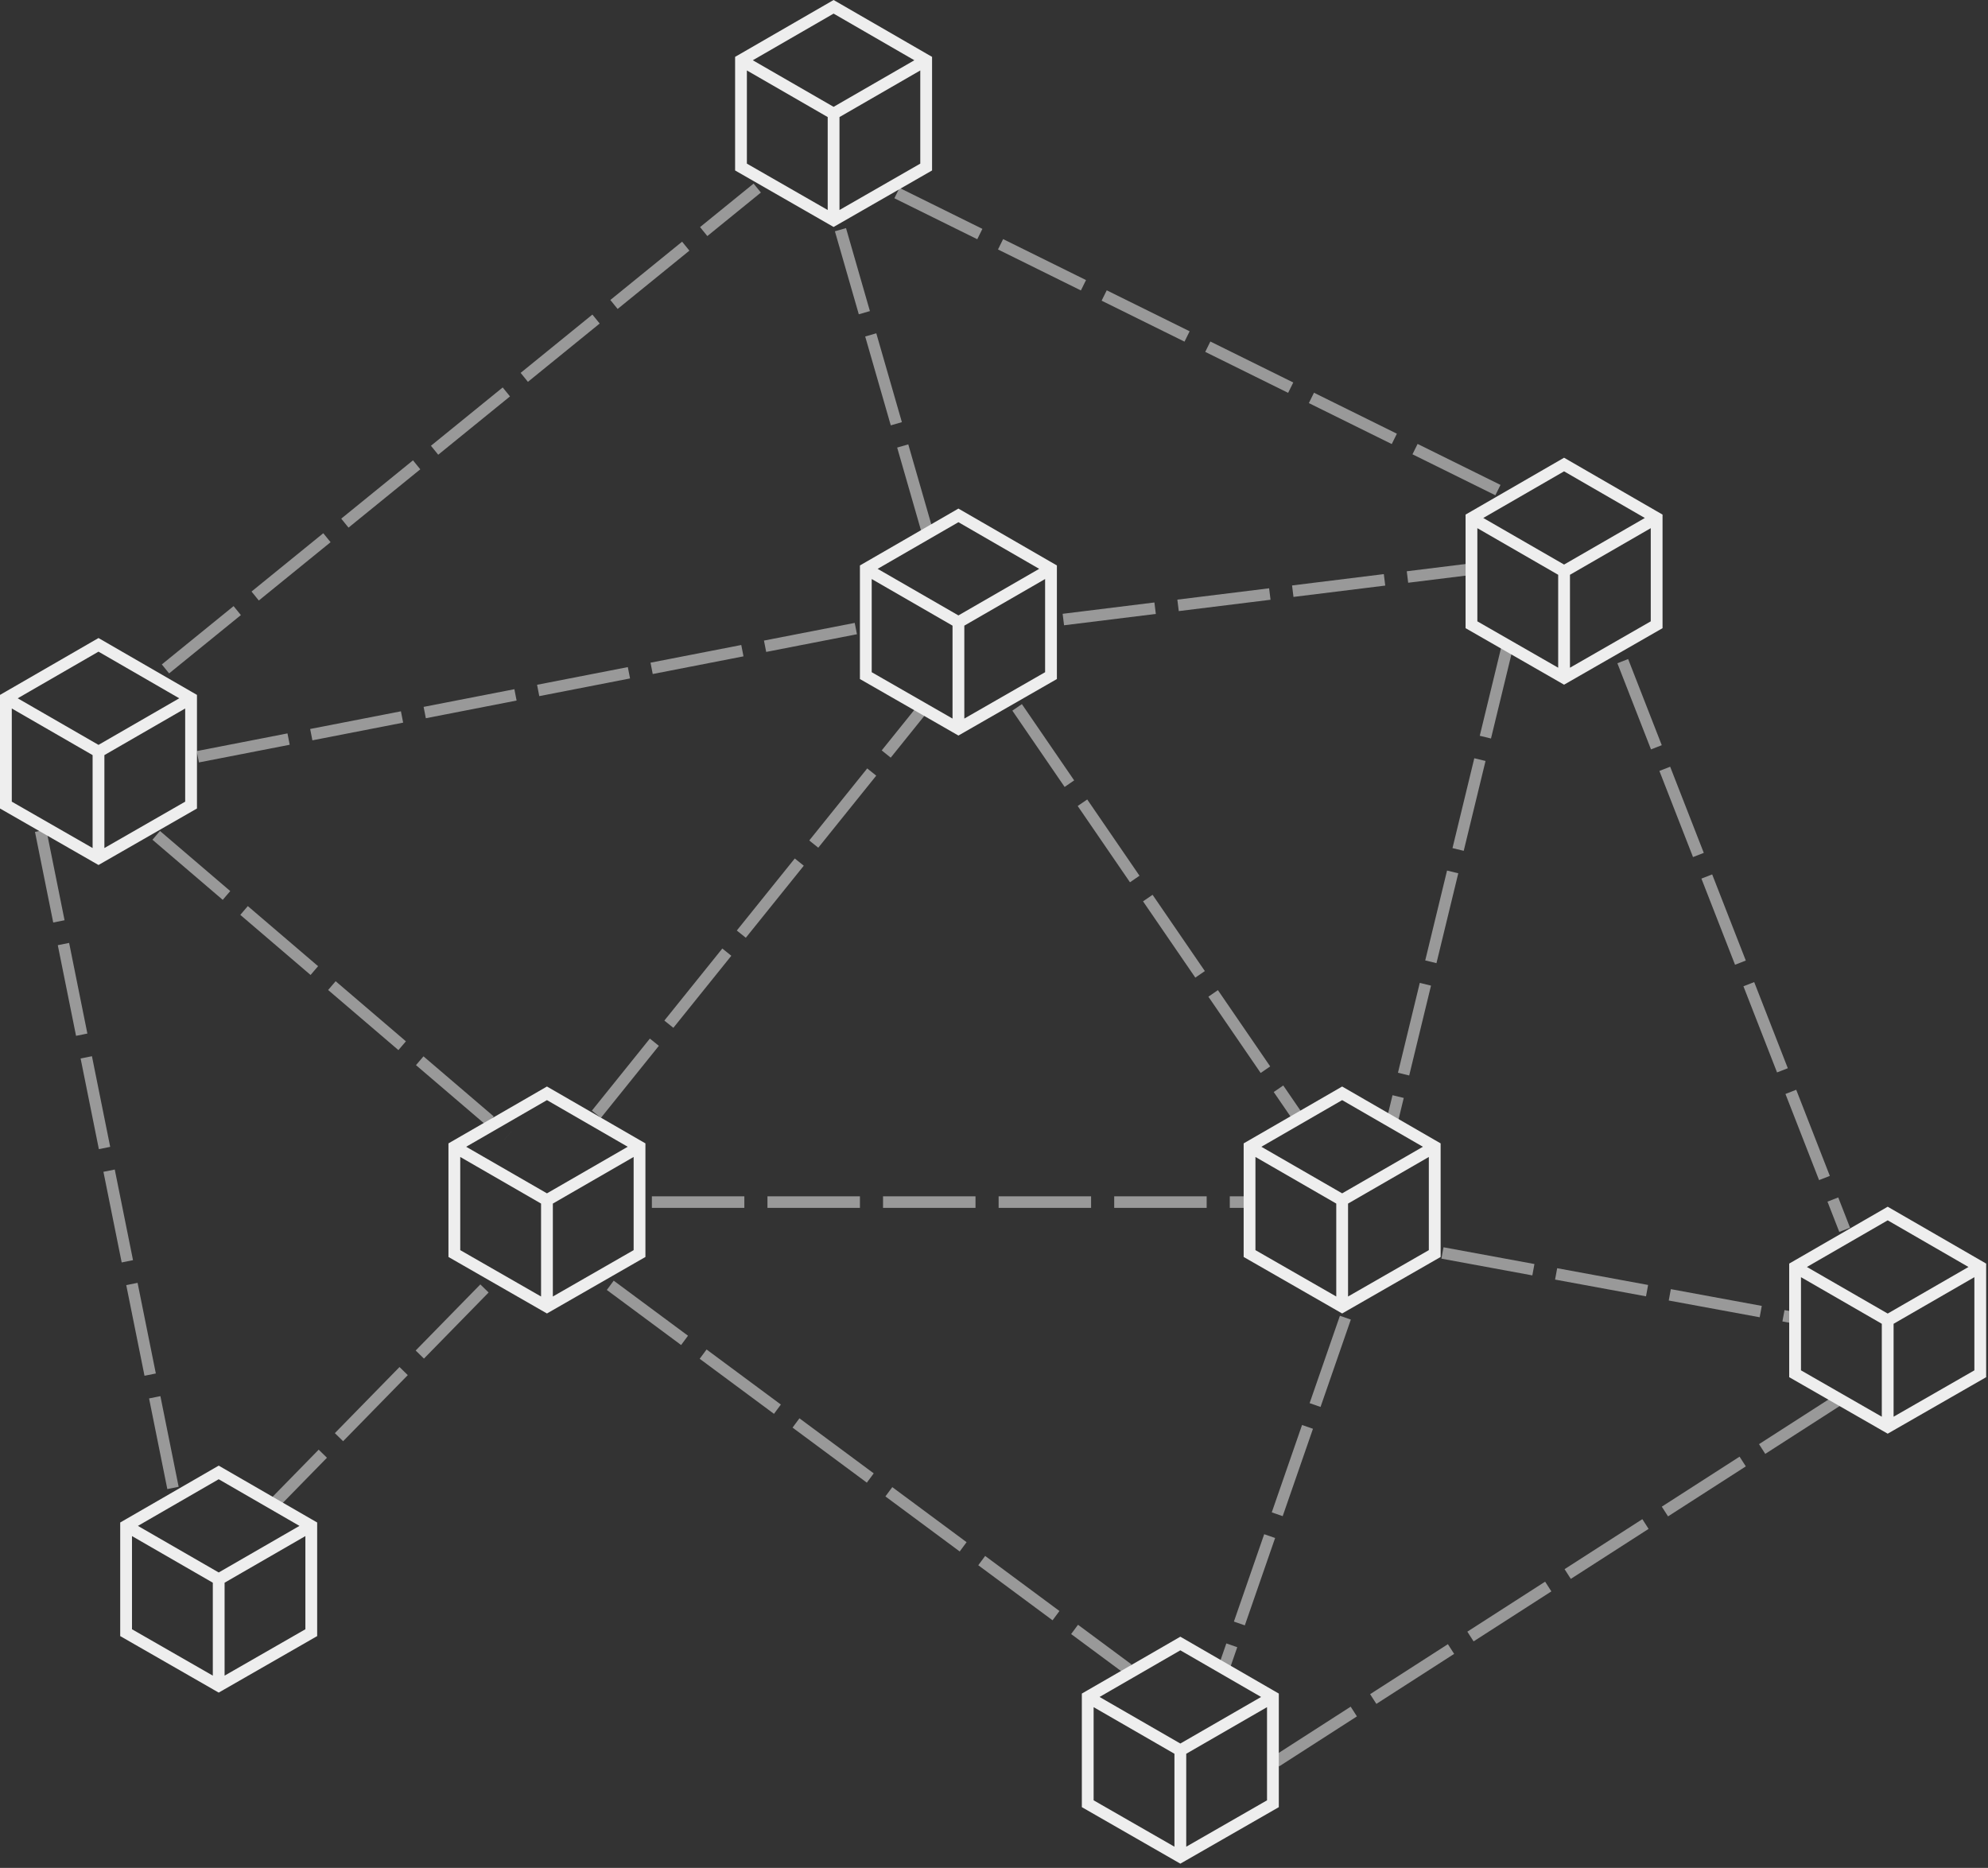 <?xml version="1.0" encoding="UTF-8"?>
<svg width="430px" height="404px" viewBox="0 0 430 404" version="1.1" xmlns="http://www.w3.org/2000/svg" xmlns:xlink="http://www.w3.org/1999/xlink">
    <rect x="0" y="0" width="430" height="404" fill="#333333" stroke="none"/>
    <!-- Generator: Sketch 50.2 (55047) - http://www.bohemiancoding.com/sketch -->
    <title>Artboard</title>
    <desc>Created with Sketch.</desc>
    <defs/>
    <g id="Artboard" stroke="none" stroke-width="1" fill="none" fill-rule="evenodd">
        <g id="Group-31">
            <path d="M35.79,144.678 L163.79,40.678" id="Path-4-Copy" stroke="#999999" stroke-width="2.5" stroke-dasharray="20,5"/>
            <path d="M42.79,163.678 L190,135" id="Path-4-Copy-2" stroke="#999999" stroke-width="2.5" stroke-dasharray="20,5"/>
            <path d="M129,241 L199,154" id="Path-4-Copy-3" stroke="#999999" stroke-width="2.5" stroke-dasharray="20,5"/>
            <path d="M141,260 L270,260" id="Path-4-Copy-4" stroke="#999999" stroke-width="2.5" stroke-dasharray="20,5"/>
            <path d="M132,278 L244,361" id="Path-4-Copy-5" stroke="#999999" stroke-width="2.5" stroke-dasharray="20,5"/>
            <path d="M220,153 L281,242" id="Path-4-Copy-6" stroke="#999999" stroke-width="2.5" stroke-dasharray="20,5"/>
            <path d="M230,134 L319,123" id="Path-4-Copy-7" stroke="#999999" stroke-width="2.5" stroke-dasharray="20,5"/>
            <path d="M326,140 L301,243" id="Path-4-Copy-8" stroke="#999999" stroke-width="2.5" stroke-dasharray="20,5"/>
            <path d="M200.79,115.678 L181.79,49.678" id="Path-4-Copy-9" stroke="#999999" stroke-width="2.5" stroke-dasharray="20,5"/>
            <path d="M324,106 L189.79,39.678" id="Path-4-Copy-10" stroke="#999999" stroke-width="2.5" stroke-dasharray="20,5"/>
            <path d="M351,143 L399,266" id="Path-4-Copy-11" stroke="#999999" stroke-width="2.5" stroke-dasharray="20,5"/>
            <path d="M291,285 L265,360" id="Path-4-Copy-12" stroke="#999999" stroke-width="2.5" stroke-dasharray="20,5"/>
            <path d="M312,271 L388,285" id="Path-4-Copy-13" stroke="#999999" stroke-width="2.5" stroke-dasharray="20,5"/>
            <path d="M276,381 L402,300" id="Path-4-Copy-14" stroke="#999999" stroke-width="2.5" stroke-dasharray="20,5"/>
            <path d="M33.79,180.678 L109.79,245.678" id="Path-4-Copy-15" stroke="#999999" stroke-width="2.5" stroke-dasharray="20,5"/>
            <path d="M8.79,179.678 L37.79,323.678" id="Path-4-Copy-16" stroke="#999999" stroke-width="2.5" stroke-dasharray="20,5"/>
            <path d="M104.79,278.678 L59.79,324.678" id="Path-4-Copy-17" stroke="#999999" stroke-width="2.5" stroke-dasharray="20,5"/>
            <path d="M200.322,11.561 L180.305,0 L160.281,11.561 L159,12.3 L159,13.766 L159,36.868 L179.03,48.359 L180.305,49.091 L181.58,48.359 L201.604,36.868 L201.604,13.766 L201.604,12.3 L200.322,11.561 Z M180.305,2.945 L197.773,13.033 L180.305,23.108 L162.83,13.033 L180.305,2.945 Z M179.03,45.42 L161.549,35.39 L161.549,15.238 L179.03,25.32 L179.03,45.42 Z M199.054,35.39 L181.58,45.42 L181.58,25.32 L199.054,15.238 L199.054,35.39 Z" id="Shape-Copy-8" fill="#EEEEEE" fill-rule="nonzero"/>
            <path d="M358.322,110.561 L338.305,99 L318.281,110.561 L317,111.3 L317,112.766 L317,135.868 L337.03,147.359 L338.305,148.091 L339.58,147.359 L359.604,135.868 L359.604,112.766 L359.604,111.3 L358.322,110.561 Z M338.305,101.945 L355.773,112.033 L338.305,122.108 L320.83,112.033 L338.305,101.945 Z M337.03,144.42 L319.549,134.39 L319.549,114.238 L337.03,124.32 L337.03,144.42 Z M357.054,134.39 L339.58,144.42 L339.58,124.32 L357.054,114.238 L357.054,134.39 Z" id="Shape-Copy-9" fill="#EEEEEE" fill-rule="nonzero"/>
            <path d="M41.322,149.561 L21.305,138 L1.281,149.561 L0,150.3 L0,151.766 L0,174.868 L20.03,186.359 L21.305,187.091 L22.58,186.359 L42.604,174.868 L42.604,151.766 L42.604,150.3 L41.322,149.561 Z M21.305,140.945 L38.773,151.033 L21.305,161.108 L3.83,151.033 L21.305,140.945 Z M20.03,183.42 L2.549,173.39 L2.549,153.238 L20.03,163.32 L20.03,183.42 Z M40.054,173.39 L22.58,183.42 L22.58,163.32 L40.054,153.238 L40.054,173.39 Z" id="Shape-Copy-10" fill="#EEEEEE" fill-rule="nonzero"/>
            <path d="M227.322,121.561 L207.305,110 L187.281,121.561 L186,122.3 L186,123.766 L186,146.868 L206.03,158.359 L207.305,159.091 L208.58,158.359 L228.604,146.868 L228.604,123.766 L228.604,122.3 L227.322,121.561 Z M207.305,112.945 L224.773,123.033 L207.305,133.108 L189.83,123.033 L207.305,112.945 Z M206.03,155.42 L188.549,145.39 L188.549,125.238 L206.03,135.32 L206.03,155.42 Z M226.054,145.39 L208.58,155.42 L208.58,135.32 L226.054,125.238 L226.054,145.39 Z" id="Shape-Copy-11" fill="#EEEEEE" fill-rule="nonzero"/>
            <path d="M310.322,246.561 L290.305,235 L270.281,246.561 L269,247.3 L269,248.766 L269,271.868 L289.03,283.359 L290.305,284.091 L291.58,283.359 L311.604,271.868 L311.604,248.766 L311.604,247.3 L310.322,246.561 Z M290.305,237.945 L307.773,248.033 L290.305,258.108 L272.83,248.033 L290.305,237.945 Z M289.03,280.42 L271.549,270.39 L271.549,250.238 L289.03,260.32 L289.03,280.42 Z M309.054,270.39 L291.58,280.42 L291.58,260.32 L309.054,250.238 L309.054,270.39 Z" id="Shape-Copy-12" fill="#EEEEEE" fill-rule="nonzero"/>
            <path d="M428.322,272.561 L408.305,261 L388.281,272.561 L387,273.3 L387,274.766 L387,297.868 L407.03,309.359 L408.305,310.091 L409.58,309.359 L429.604,297.868 L429.604,274.766 L429.604,273.3 L428.322,272.561 Z M408.305,263.945 L425.773,274.033 L408.305,284.108 L390.83,274.033 L408.305,263.945 Z M407.03,306.42 L389.549,296.39 L389.549,276.238 L407.03,286.32 L407.03,306.42 Z M427.054,296.39 L409.58,306.42 L409.58,286.32 L427.054,276.238 L427.054,296.39 Z" id="Shape-Copy-13" fill="#EEEEEE" fill-rule="nonzero"/>
            <path d="M67.322,328.561 L47.305,317 L27.281,328.561 L26,329.3 L26,330.766 L26,353.868 L46.03,365.359 L47.305,366.091 L48.58,365.359 L68.604,353.868 L68.604,330.766 L68.604,329.3 L67.322,328.561 Z M47.305,319.945 L64.773,330.033 L47.305,340.108 L29.83,330.033 L47.305,319.945 Z M46.03,362.42 L28.549,352.39 L28.549,332.238 L46.03,342.32 L46.03,362.42 Z M66.054,352.39 L48.58,362.42 L48.58,342.32 L66.054,332.238 L66.054,352.39 Z" id="Shape-Copy-14" fill="#EEEEEE" fill-rule="nonzero"/>
            <path d="M275.322,365.561 L255.305,354 L235.281,365.561 L234,366.3 L234,367.766 L234,390.868 L254.03,402.359 L255.305,403.091 L256.58,402.359 L276.604,390.868 L276.604,367.766 L276.604,366.3 L275.322,365.561 Z M255.305,356.945 L272.773,367.033 L255.305,377.108 L237.83,367.033 L255.305,356.945 Z M254.03,399.42 L236.549,389.39 L236.549,369.238 L254.03,379.32 L254.03,399.42 Z M274.054,389.39 L256.58,399.42 L256.58,379.32 L274.054,369.238 L274.054,389.39 Z" id="Shape-Copy-15" fill="#EEEEEE" fill-rule="nonzero"/>
            <path d="M138.322,246.561 L118.305,235 L98.281,246.561 L97,247.3 L97,248.766 L97,271.868 L117.03,283.359 L118.305,284.091 L119.58,283.359 L139.604,271.868 L139.604,248.766 L139.604,247.3 L138.322,246.561 Z M118.305,237.945 L135.773,248.033 L118.305,258.108 L100.83,248.033 L118.305,237.945 Z M117.03,280.42 L99.549,270.39 L99.549,250.238 L117.03,260.32 L117.03,280.42 Z M137.054,270.39 L119.58,280.42 L119.58,260.32 L137.054,250.238 L137.054,270.39 Z" id="Shape-Copy-16" fill="#EEEEEE" fill-rule="nonzero"/>
        </g>
    </g>
</svg>